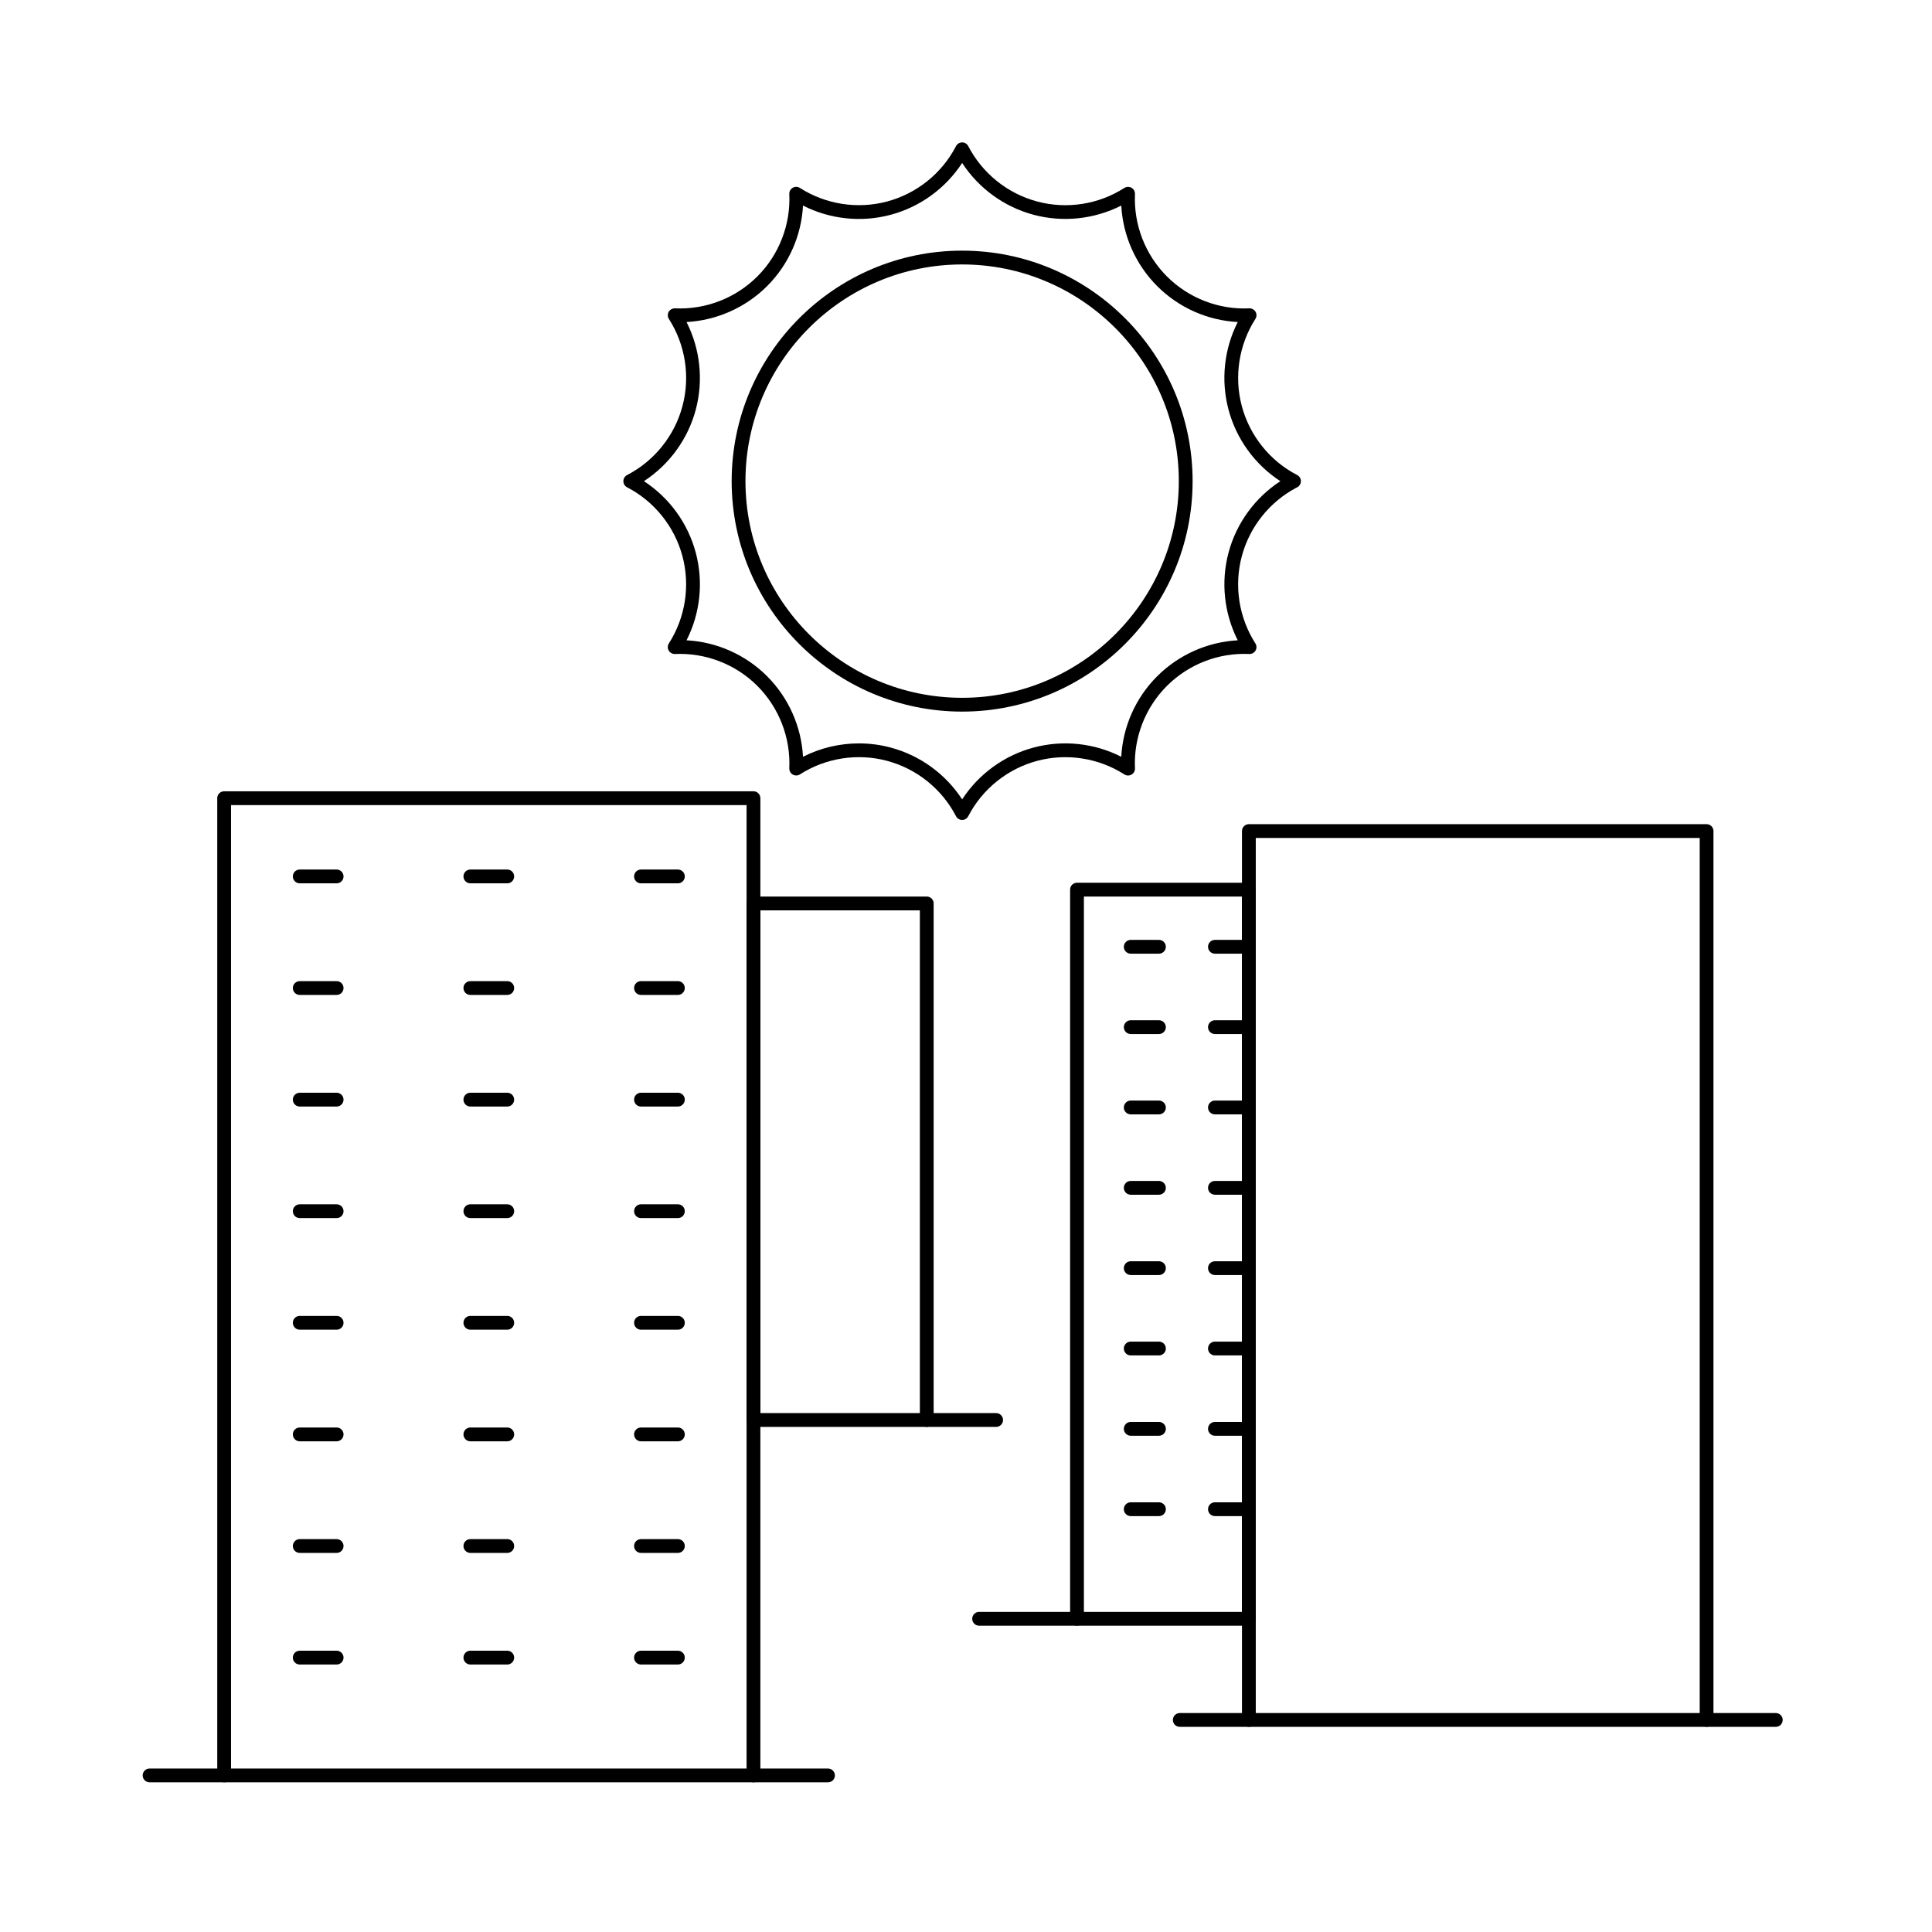 <?xml version="1.0" encoding="utf-8"?>
<!-- Generator: Adobe Illustrator 14.0.0, SVG Export Plug-In . SVG Version: 6.00 Build 43363)  -->
<!DOCTYPE svg PUBLIC "-//W3C//DTD SVG 1.1//EN" "http://www.w3.org/Graphics/SVG/1.1/DTD/svg11.dtd">
<svg version="1.1" id="Layer_1" xmlns="http://www.w3.org/2000/svg" xmlns:xlink="http://www.w3.org/1999/xlink" x="0px" y="0px"
	 width="500px" height="500px" viewBox="0 0 500 500" enable-background="new 0 0 500 500" xml:space="preserve">
<g>
	<path d="M194.997,461.265c-0.988,0-1.786-0.798-1.786-1.786V208.354H59.796v251.125c0,0.988-0.797,1.786-1.786,1.786
		s-1.786-0.798-1.786-1.786v-252.91c0-0.988,0.798-1.786,1.786-1.786h136.986c0.988,0,1.786,0.798,1.786,1.786v252.91
		C196.782,460.467,195.985,461.265,194.997,461.265z"/>
	<path d="M214.284,461.265H38.712c-0.988,0-1.786-0.798-1.786-1.786s0.798-1.785,1.786-1.785h175.572
		c0.988,0,1.786,0.797,1.786,1.785S215.271,461.265,214.284,461.265z"/>
</g>
<g>
	<path d="M239.845,369.282c-0.988,0-1.786-0.798-1.786-1.786V235.594h-41.289v131.902c0,0.988-0.798,1.786-1.786,1.786
		c-0.988,0-1.786-0.798-1.786-1.786V233.808c0-0.988,0.798-1.786,1.786-1.786h44.86c0.988,0,1.786,0.797,1.786,1.786v133.688
		C241.631,368.484,240.833,369.282,239.845,369.282z"/>
	<path d="M257.799,369.282h-62.814c-0.988,0-1.786-0.798-1.786-1.786s0.798-1.786,1.786-1.786h62.814
		c0.988,0,1.785,0.798,1.785,1.786S258.787,369.282,257.799,369.282z"/>
</g>
<g>
	<path d="M323.207,420.727c-0.988,0-1.785-0.798-1.785-1.786V232.022h-40.908V418.94c0,0.988-0.797,1.786-1.785,1.786
		s-1.785-0.798-1.785-1.786V230.236c0-0.988,0.797-1.786,1.785-1.786h44.467c0.988,0,1.787,0.798,1.787,1.786V418.94
		c0,0.988-0.799,1.786-1.787,1.786H323.207z"/>
	<path d="M323.207,420.727h-69.814c-0.988,0-1.785-0.798-1.785-1.786s0.797-1.786,1.785-1.786h69.814
		c0.988,0,1.787,0.798,1.787,1.786S324.195,420.727,323.207,420.727z"/>
</g>
<g>
	<path d="M441.668,446.906c-0.988,0-1.785-0.798-1.785-1.785V216.867H324.994v228.254c0,0.987-0.799,1.785-1.787,1.785
		s-1.785-0.798-1.785-1.785V215.081c0-0.988,0.797-1.786,1.785-1.786h118.449c0.988,0,1.787,0.798,1.787,1.786v230.041
		c0,0.987-0.799,1.785-1.787,1.785H441.668z"/>
	<path d="M459.574,446.906H305.326c-0.988,0-1.787-0.798-1.787-1.785c0-0.988,0.799-1.786,1.787-1.786h154.248
		c0.988,0,1.787,0.798,1.787,1.786C461.361,446.108,460.563,446.906,459.574,446.906z"/>
</g>
<path d="M249,184.162c-32.883,0-59.647-26.752-59.647-59.647c0-32.895,26.752-59.647,59.647-59.647
	c32.894,0,59.646,26.752,59.646,59.647C308.646,157.41,281.895,184.162,249,184.162z M249,68.439
	c-30.919,0-56.076,25.157-56.076,56.075c0,30.919,25.157,56.076,56.076,56.076c30.919,0,56.076-25.157,56.076-56.076
	C305.076,93.596,279.92,68.439,249,68.439z"/>
<path d="M249,212.2L249,212.2c-0.667,0-1.274-0.369-1.583-0.964c-3.655-7.048-10.144-12.263-17.811-14.323
	c-7.667-2.06-15.906-0.774-22.585,3.5c-0.56,0.357-1.274,0.369-1.857,0.047c-0.572-0.333-0.917-0.964-0.893-1.631
	c0.357-7.929-2.655-15.691-8.263-21.311c-5.607-5.607-13.37-8.62-21.311-8.263c-0.655,0.024-1.297-0.309-1.631-0.893
	s-0.321-1.298,0.047-1.857c4.274-6.691,5.548-14.917,3.5-22.585c-2.06-7.667-7.274-14.156-14.322-17.811
	c-0.596-0.31-0.964-0.917-0.964-1.583c0-0.667,0.369-1.274,0.964-1.583c7.048-3.655,12.274-10.144,14.322-17.811
	c2.06-7.667,0.774-15.906-3.5-22.584c-0.357-0.56-0.381-1.274-0.047-1.857c0.333-0.571,0.976-0.905,1.631-0.893
	c7.941,0.369,15.704-2.655,21.311-8.262c5.607-5.608,8.632-13.382,8.263-21.311c-0.036-0.667,0.31-1.298,0.893-1.631
	c0.571-0.333,1.297-0.321,1.857,0.048c6.691,4.274,14.918,5.548,22.585,3.5c7.667-2.06,14.156-7.274,17.811-14.322
	c0.31-0.595,0.917-0.964,1.583-0.964c0.666,0,1.273,0.369,1.583,0.964c3.654,7.048,10.143,12.263,17.811,14.322
	s15.906,0.786,22.584-3.5c0.561-0.357,1.275-0.369,1.857-0.048c0.572,0.333,0.918,0.964,0.895,1.631
	c-0.357,7.929,2.654,15.691,8.262,21.311c5.607,5.607,13.369,8.643,21.311,8.262c0.643-0.024,1.299,0.31,1.631,0.893
	c0.334,0.583,0.322,1.298-0.047,1.857c-4.273,6.691-5.549,14.917-3.5,22.584c2.059,7.667,7.273,14.156,14.322,17.811
	c0.596,0.31,0.965,0.917,0.965,1.583c0,0.667-0.369,1.274-0.965,1.583c-7.049,3.655-12.264,10.144-14.322,17.811
	c-2.061,7.667-0.773,15.906,3.5,22.585c0.357,0.56,0.381,1.274,0.047,1.857c-0.332,0.571-0.988,0.917-1.631,0.893
	c-7.941-0.381-15.703,2.655-21.311,8.263s-8.631,13.382-8.262,21.311c0.035,0.667-0.311,1.298-0.895,1.631
	c-0.582,0.333-1.297,0.322-1.857-0.047c-6.689-4.274-14.916-5.548-22.584-3.5c-7.668,2.06-14.156,7.274-17.811,14.323
	C250.273,211.831,249.666,212.2,249,212.2z M222.296,192.389c2.762,0,5.524,0.357,8.227,1.083
	c7.62,2.036,14.203,6.857,18.478,13.406c4.273-6.548,10.857-11.37,18.478-13.406c7.619-2.048,15.727-1.167,22.703,2.381
	c0.416-7.81,3.715-15.275,9.299-20.847s13.037-8.87,20.846-9.298c-3.535-6.977-4.416-15.084-2.381-22.704
	c2.037-7.62,6.857-14.204,13.406-18.478c-6.561-4.274-11.369-10.858-13.406-18.478c-2.035-7.62-1.166-15.728,2.381-22.704
	c-7.809-0.417-15.273-3.714-20.846-9.298c-5.572-5.572-8.871-13.037-9.299-20.847c-6.977,3.536-15.084,4.417-22.703,2.381
	c-7.621-2.036-14.203-6.858-18.478-13.406c-4.274,6.548-10.858,11.37-18.478,13.406c-7.62,2.048-15.728,1.167-22.704-2.381
	c-0.417,7.81-3.714,15.275-9.298,20.847c-5.583,5.572-13.037,8.87-20.847,9.298c3.536,6.977,4.417,15.084,2.381,22.704
	c-2.036,7.62-6.858,14.203-13.406,18.478c6.56,4.274,11.37,10.858,13.406,18.478c2.036,7.62,1.167,15.727-2.381,22.704
	c7.81,0.417,15.275,3.715,20.847,9.298c5.572,5.572,8.87,13.037,9.298,20.847C212.319,193.567,217.284,192.389,222.296,192.389z"/>
<g>
	<path d="M87.12,228.605h-9.548c-0.988,0-1.786-0.798-1.786-1.786c0-0.988,0.798-1.786,1.786-1.786h9.548
		c0.988,0,1.786,0.798,1.786,1.786C88.906,227.808,88.108,228.605,87.12,228.605z"/>
	<path d="M131.278,228.605h-9.548c-0.988,0-1.786-0.798-1.786-1.786c0-0.988,0.798-1.786,1.786-1.786h9.548
		c0.988,0,1.786,0.798,1.786,1.786C133.063,227.808,132.266,228.605,131.278,228.605z"/>
	<path d="M175.436,228.605h-9.548c-0.988,0-1.786-0.798-1.786-1.786c0-0.988,0.797-1.786,1.786-1.786h9.548
		c0.988,0,1.786,0.798,1.786,1.786C177.221,227.808,176.424,228.605,175.436,228.605z"/>
</g>
<g>
	<path d="M87.12,257.488h-9.548c-0.988,0-1.786-0.798-1.786-1.785c0-0.988,0.798-1.786,1.786-1.786h9.548
		c0.988,0,1.786,0.798,1.786,1.786C88.906,256.69,88.108,257.488,87.12,257.488z"/>
	<path d="M131.278,257.488h-9.548c-0.988,0-1.786-0.798-1.786-1.785c0-0.988,0.798-1.786,1.786-1.786h9.548
		c0.988,0,1.786,0.798,1.786,1.786C133.063,256.69,132.266,257.488,131.278,257.488z"/>
	<path d="M175.436,257.488h-9.548c-0.988,0-1.786-0.798-1.786-1.785c0-0.988,0.797-1.786,1.786-1.786h9.548
		c0.988,0,1.786,0.798,1.786,1.786C177.221,256.69,176.424,257.488,175.436,257.488z"/>
</g>
<g>
	<path d="M87.12,286.371h-9.548c-0.988,0-1.786-0.797-1.786-1.785s0.798-1.786,1.786-1.786h9.548c0.988,0,1.786,0.798,1.786,1.786
		S88.108,286.371,87.12,286.371z"/>
	<path d="M131.278,286.371h-9.548c-0.988,0-1.786-0.797-1.786-1.785s0.798-1.786,1.786-1.786h9.548c0.988,0,1.786,0.798,1.786,1.786
		S132.266,286.371,131.278,286.371z"/>
	<path d="M175.436,286.371h-9.548c-0.988,0-1.786-0.797-1.786-1.785s0.797-1.786,1.786-1.786h9.548c0.988,0,1.786,0.798,1.786,1.786
		S176.424,286.371,175.436,286.371z"/>
</g>
<g>
	<path d="M87.12,315.242h-9.548c-0.988,0-1.786-0.797-1.786-1.785s0.798-1.786,1.786-1.786h9.548c0.988,0,1.786,0.798,1.786,1.786
		S88.108,315.242,87.12,315.242z"/>
	<path d="M131.278,315.242h-9.548c-0.988,0-1.786-0.797-1.786-1.785s0.798-1.786,1.786-1.786h9.548c0.988,0,1.786,0.798,1.786,1.786
		S132.266,315.242,131.278,315.242z"/>
	<path d="M175.436,315.242h-9.548c-0.988,0-1.786-0.797-1.786-1.785s0.797-1.786,1.786-1.786h9.548c0.988,0,1.786,0.798,1.786,1.786
		S176.424,315.242,175.436,315.242z"/>
</g>
<g>
	<path d="M87.12,344.125h-9.548c-0.988,0-1.786-0.797-1.786-1.785s0.798-1.786,1.786-1.786h9.548c0.988,0,1.786,0.798,1.786,1.786
		S88.108,344.125,87.12,344.125z"/>
	<path d="M131.278,344.125h-9.548c-0.988,0-1.786-0.797-1.786-1.785s0.798-1.786,1.786-1.786h9.548c0.988,0,1.786,0.798,1.786,1.786
		S132.266,344.125,131.278,344.125z"/>
	<path d="M175.436,344.125h-9.548c-0.988,0-1.786-0.797-1.786-1.785s0.797-1.786,1.786-1.786h9.548c0.988,0,1.786,0.798,1.786,1.786
		S176.424,344.125,175.436,344.125z"/>
</g>
<g>
	<path d="M87.12,373.009h-9.548c-0.988,0-1.786-0.798-1.786-1.786s0.798-1.786,1.786-1.786h9.548c0.988,0,1.786,0.798,1.786,1.786
		S88.108,373.009,87.12,373.009z"/>
	<path d="M131.278,373.009h-9.548c-0.988,0-1.786-0.798-1.786-1.786s0.798-1.786,1.786-1.786h9.548c0.988,0,1.786,0.798,1.786,1.786
		S132.266,373.009,131.278,373.009z"/>
	<path d="M175.436,373.009h-9.548c-0.988,0-1.786-0.798-1.786-1.786s0.797-1.786,1.786-1.786h9.548c0.988,0,1.786,0.798,1.786,1.786
		S176.424,373.009,175.436,373.009z"/>
</g>
<g>
	<path d="M87.12,401.892h-9.548c-0.988,0-1.786-0.798-1.786-1.786s0.798-1.786,1.786-1.786h9.548c0.988,0,1.786,0.798,1.786,1.786
		S88.108,401.892,87.12,401.892z"/>
	<path d="M131.278,401.892h-9.548c-0.988,0-1.786-0.798-1.786-1.786s0.798-1.786,1.786-1.786h9.548c0.988,0,1.786,0.798,1.786,1.786
		S132.266,401.892,131.278,401.892z"/>
	<path d="M175.436,401.892h-9.548c-0.988,0-1.786-0.798-1.786-1.786s0.797-1.786,1.786-1.786h9.548c0.988,0,1.786,0.798,1.786,1.786
		S176.424,401.892,175.436,401.892z"/>
</g>
<g>
	<path d="M87.12,430.774h-9.548c-0.988,0-1.786-0.798-1.786-1.786s0.798-1.785,1.786-1.785h9.548c0.988,0,1.786,0.797,1.786,1.785
		S88.108,430.774,87.12,430.774z"/>
	<path d="M131.278,430.774h-9.548c-0.988,0-1.786-0.798-1.786-1.786s0.798-1.785,1.786-1.785h9.548c0.988,0,1.786,0.797,1.786,1.785
		S132.266,430.774,131.278,430.774z"/>
	<path d="M175.436,430.774h-9.548c-0.988,0-1.786-0.798-1.786-1.786s0.797-1.785,1.786-1.785h9.548c0.988,0,1.786,0.797,1.786,1.785
		S176.424,430.774,175.436,430.774z"/>
</g>
<g>
	<path d="M299.932,246.809h-7.297c-0.988,0-1.787-0.797-1.787-1.786s0.799-1.786,1.787-1.786h7.297c0.988,0,1.787,0.798,1.787,1.786
		S300.92,246.809,299.932,246.809z"/>
	<path d="M321.719,246.809h-7.297c-0.988,0-1.787-0.797-1.787-1.786s0.799-1.786,1.787-1.786h7.297c0.988,0,1.787,0.798,1.787,1.786
		S322.707,246.809,321.719,246.809z"/>
</g>
<g>
	<path d="M299.932,267.608h-7.297c-0.988,0-1.787-0.798-1.787-1.786s0.799-1.786,1.787-1.786h7.297c0.988,0,1.787,0.798,1.787,1.786
		S300.92,267.608,299.932,267.608z"/>
	<path d="M321.719,267.608h-7.297c-0.988,0-1.787-0.798-1.787-1.786s0.799-1.786,1.787-1.786h7.297c0.988,0,1.787,0.798,1.787,1.786
		S322.707,267.608,321.719,267.608z"/>
</g>
<g>
	<path d="M299.932,288.396h-7.297c-0.988,0-1.787-0.798-1.787-1.786s0.799-1.786,1.787-1.786h7.297c0.988,0,1.787,0.798,1.787,1.786
		S300.92,288.396,299.932,288.396z"/>
	<path d="M321.719,288.396h-7.297c-0.988,0-1.787-0.798-1.787-1.786s0.799-1.786,1.787-1.786h7.297c0.988,0,1.787,0.798,1.787,1.786
		S322.707,288.396,321.719,288.396z"/>
</g>
<g>
	<path d="M299.932,309.194h-7.297c-0.988,0-1.787-0.798-1.787-1.786c0-0.987,0.799-1.785,1.787-1.785h7.297
		c0.988,0,1.787,0.798,1.787,1.785C301.719,308.396,300.92,309.194,299.932,309.194z"/>
	<path d="M321.719,309.194h-7.297c-0.988,0-1.787-0.798-1.787-1.786c0-0.987,0.799-1.785,1.787-1.785h7.297
		c0.988,0,1.787,0.798,1.787,1.785C323.506,308.396,322.707,309.194,321.719,309.194z"/>
</g>
<g>
	<path d="M299.932,329.981h-7.297c-0.988,0-1.787-0.798-1.787-1.786c0-0.987,0.799-1.785,1.787-1.785h7.297
		c0.988,0,1.787,0.798,1.787,1.785C301.719,329.184,300.92,329.981,299.932,329.981z"/>
	<path d="M321.719,329.981h-7.297c-0.988,0-1.787-0.798-1.787-1.786c0-0.987,0.799-1.785,1.787-1.785h7.297
		c0.988,0,1.787,0.798,1.787,1.785C323.506,329.184,322.707,329.981,321.719,329.981z"/>
</g>
<g>
	<path d="M299.932,350.78h-7.297c-0.988,0-1.787-0.797-1.787-1.785s0.799-1.786,1.787-1.786h7.297c0.988,0,1.787,0.798,1.787,1.786
		S300.92,350.78,299.932,350.78z"/>
	<path d="M321.719,350.78h-7.297c-0.988,0-1.787-0.797-1.787-1.785s0.799-1.786,1.787-1.786h7.297c0.988,0,1.787,0.798,1.787,1.786
		S322.707,350.78,321.719,350.78z"/>
</g>
<g>
	<path d="M299.932,371.568h-7.297c-0.988,0-1.787-0.798-1.787-1.786s0.799-1.786,1.787-1.786h7.297c0.988,0,1.787,0.798,1.787,1.786
		S300.92,371.568,299.932,371.568z"/>
	<path d="M321.719,371.568h-7.297c-0.988,0-1.787-0.798-1.787-1.786s0.799-1.786,1.787-1.786h7.297c0.988,0,1.787,0.798,1.787,1.786
		S322.707,371.568,321.719,371.568z"/>
</g>
<g>
	<path d="M299.932,392.367h-7.297c-0.988,0-1.787-0.798-1.787-1.786s0.799-1.786,1.787-1.786h7.297c0.988,0,1.787,0.798,1.787,1.786
		S300.92,392.367,299.932,392.367z"/>
	<path d="M321.719,392.367h-7.297c-0.988,0-1.787-0.798-1.787-1.786s0.799-1.786,1.787-1.786h7.297c0.988,0,1.787,0.798,1.787,1.786
		S322.707,392.367,321.719,392.367z"/>
</g>
</svg>
